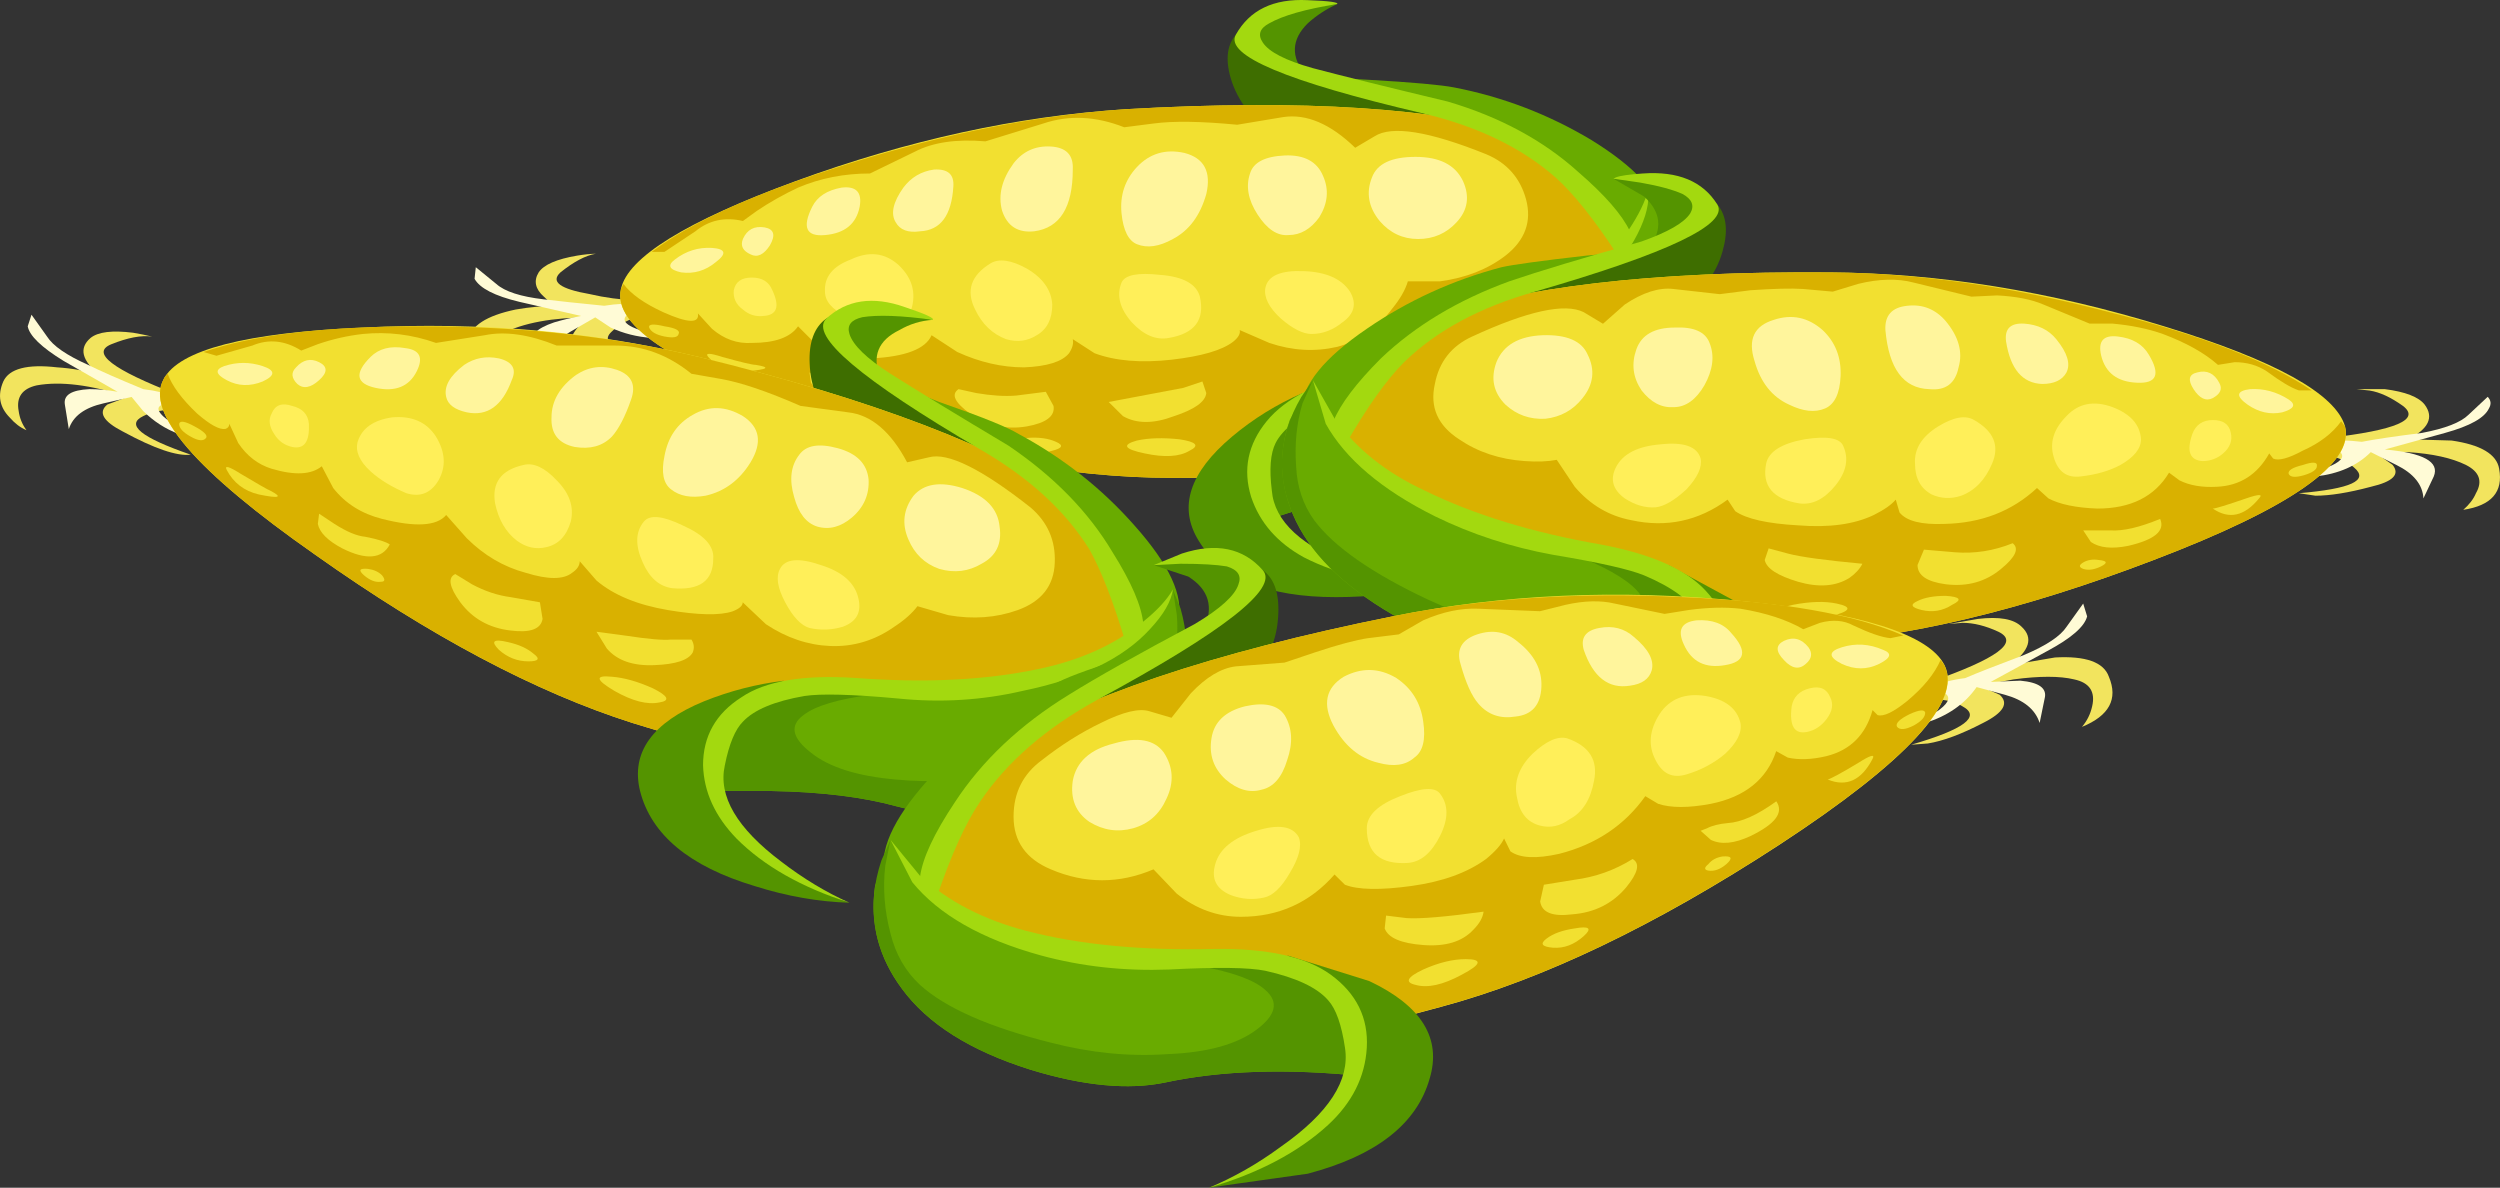 <?xml version="1.0" encoding="UTF-8"?>
<svg version="1.1" viewBox="0 0 77.888 37.005" xml:space="preserve" xmlns="http://www.w3.org/2000/svg">
  <rect x="0" y="0" width="77.888" height="37.005" fill="#333333" stroke="none"/>
  <g transform="matrix(1.25 0 0 -1.25 0 37.005)">
    <g fill-rule="evenodd">
      <path d="m14.707 22.272c0.363-0.086 0.758-0.137 1.184-0.16l1.406-0.223c-1 0-1.684-0.183-2.047-0.547-0.234-0.21-0.062-0.371 0.512-0.48 0.3-0.039 0.609-0.062 0.929-0.062-0.3-0.172-0.898-0.161-1.793 0.031-0.554 0.109-0.746 0.277-0.574 0.511 0.082 0.129 0.223 0.247 0.414 0.352-0.961 0-1.707-0.137-2.238-0.414-0.344-0.191-0.43-0.438-0.258-0.734 0.086-0.172 0.203-0.313 0.352-0.418-0.168 0.023-0.34 0.074-0.512 0.16-0.32 0.191-0.457 0.469-0.414 0.832 0.062 0.363 0.457 0.617 1.184 0.769 0.359 0.063 0.714 0.094 1.054 0.094-0.129 0.043-0.246 0.117-0.351 0.227-0.215 0.191-0.258 0.394-0.129 0.605 0.129 0.192 0.449 0.332 0.961 0.418 0.16 0.027 0.316 0.043 0.465 0.047-0.258-0.043-0.551-0.199-0.883-0.465-0.254-0.234-8e-3 -0.414 0.738-0.543z" fill="#f2e45e"/>
      <path d="m15.059 21.983c0.683 0.106 0.875 0.031 0.574-0.223-0.192-0.171 0.035-0.332 0.672-0.48 0.32-0.086 0.664-0.148 1.027-0.191l-1.09 0.093c-0.363 0.024-0.703 0.11-1.023 0.258l-0.383 0.254-0.609-0.352c-0.254-0.148-0.438-0.339-0.543-0.574l-0.098-0.289-0.285 0.543c-0.11 0.215 0.062 0.395 0.511 0.547 0.211 0.063 0.434 0.117 0.672 0.16l-1.539 0.352c-0.617 0.148-0.988 0.34-1.117 0.574l0.031 0.289 0.512-0.418c0.215-0.191 0.609-0.316 1.184-0.383 0.34-0.043 0.843-0.093 1.504-0.16z" fill="#fffbd6"/>
      <path d="m31.953 26.143c-0.617 0.344-1.035 0.813-1.246 1.41-0.172 0.512-0.141 0.907 0.094 1.184 0.234 0.32 0.344 0.309 0.32-0.031l0.16-0.258c0.149-0.172 0.321-0.289 0.512-0.352 0.277-0.105 1.332-0.425 3.168-0.961 0.832-0.296 1.141-0.554 0.93-0.765-0.129-0.11-1.442-0.184-3.938-0.227z" fill="#3e6e00"/>
      <path d="m28.051 26.882c8.875 0.511 13.429-0.875 13.664-4.161 0.105-1.644-1.078-2.914-3.551-3.808-2.285-0.832-5.269-1.238-8.961-1.219-2.539 0-5.48 0.535-8.832 1.602-3.476 1.129-5.109 2.164-4.894 3.105 0.168 0.789 1.621 1.684 4.351 2.688 2.793 1.023 5.535 1.621 8.223 1.793z" fill="#f2e030"/>
      <path d="m33.777 25.921c-0.617 0.597-1.215 0.851-1.793 0.765l-1.148-0.191c-0.898 0.086-1.59 0.097-2.082 0.031l-0.734-0.094c-0.708 0.278-1.379 0.309-2.016 0.094l-1.442-0.445c-0.726 0.062-1.312-0.024-1.761-0.258l-1.117-0.543c-0.641 0-1.239-0.117-1.793-0.352-0.364-0.171-0.703-0.363-1.024-0.578l-0.351-0.254c-0.45 0.106-0.844 0.02-1.184-0.257l-0.77-0.512h-0.32c1.024 0.769 2.68 1.504 4.961 2.211 2.391 0.746 4.672 1.195 6.848 1.344 8.875 0.511 13.429-0.875 13.664-4.161 0.105-1.644-1.078-2.914-3.551-3.808-2.285-0.832-5.269-1.238-8.961-1.219-2.539 0-5.48 0.535-8.832 1.602-3.476 1.129-5.109 2.164-4.894 3.105l0.062 0.125c0.191-0.254 0.523-0.488 0.992-0.703 0.617-0.277 0.907-0.285 0.864-0.031l0.351-0.383c0.301-0.258 0.629-0.375 0.992-0.352 0.578 0 0.961 0.137 1.153 0.414l0.449-0.449c0.406-0.277 0.863-0.394 1.375-0.351 0.851 0.043 1.355 0.234 1.504 0.578l0.64-0.418c0.555-0.254 1.11-0.383 1.664-0.383 0.575 0.023 0.95 0.141 1.122 0.352 0.085 0.128 0.117 0.246 0.093 0.351l0.543-0.351c0.516-0.192 1.153-0.247 1.922-0.161 0.746 0.086 1.258 0.235 1.535 0.45 0.129 0.105 0.184 0.203 0.16 0.289l0.739-0.321c0.574-0.195 1.14-0.226 1.695-0.097 0.555 0.148 1.012 0.468 1.375 0.961 0.191 0.234 0.32 0.457 0.383 0.671h0.801c0.64 0.086 1.183 0.297 1.632 0.641 0.489 0.383 0.661 0.852 0.512 1.406-0.148 0.536-0.48 0.907-0.992 1.121-1.43 0.575-2.355 0.723-2.785 0.446l-0.481-0.285z" fill="#d9b100"/>
      <path d="m32.531 27.745c-0.855 0.383-1.367 0.66-1.535 0.832-0.195 0.211 0.082 0.437 0.832 0.672 0.254 0.105 0.754 0.191 1.5 0.254-0.273-0.125-0.519-0.286-0.734-0.481-0.406-0.402-0.426-0.832-0.063-1.277z" fill="#549400"/>
      <path d="m41.395 24.19c0.043-0.531-0.032-0.906-0.227-1.117l-0.285-0.129-0.418 0.801c-0.277 0.363-0.629 0.734-1.055 1.117-0.746 0.684-1.523 1.176-2.336 1.473-0.769 0.3-1.781 0.64-3.039 1.023l-1.297 0.387c0.301-0.059 0.754-0.102 1.36-0.129 1.109-0.063 1.824-0.129 2.144-0.191 1.215-0.235 2.356-0.672 3.426-1.313 1.105-0.684 1.684-1.324 1.727-1.922z" fill="#69ab00"/>
      <path d="m40.305 23.264c-0.575 0.875-1.086 1.516-1.535 1.918-0.856 0.75-1.965 1.282-3.329 1.602-3.371 0.789-4.918 1.441-4.64 1.953 0.344 0.617 0.937 0.906 1.793 0.863 0.531-0.019 0.777-0.054 0.734-0.097-0.789-0.125-1.351-0.286-1.695-0.481-0.235-0.125-0.289-0.285-0.16-0.476 0.152-0.235 0.566-0.45 1.25-0.641 0.722-0.191 1.843-0.469 3.359-0.832 1.301-0.383 2.391-0.973 3.262-1.762 0.664-0.574 1.09-1.066 1.281-1.472 0.086-0.211 0.109-0.364 0.066-0.45l-0.386-0.125z" fill="#a3d90f"/>
      <path d="m39.152 22.21c0.789 0.511 1.344 1.105 1.664 1.789 0.172 0.343 0.258 0.629 0.258 0.863l0.641-0.957c0.34-0.813 0.328-1.645-0.035-2.496-0.403-0.961-1.246-1.836-2.528-2.625-1.148-0.703-2.175-1.078-3.07-1.121-0.875-0.043-1.91-0.235-3.105-0.574l-1.536-0.481c-0.234 0.149-0.414 0.352-0.543 0.609-0.257 0.512-0.152 1.024 0.321 1.536 0.34 0.363 1.363 0.8 3.07 1.312 1.965 0.594 3.586 1.313 4.863 2.145z" fill="#69ab00"/>
      <path d="m41.68 21.409c-0.403-0.961-1.246-1.836-2.528-2.625-1.148-0.703-2.175-1.078-3.07-1.121-0.875-0.043-1.91-0.235-3.105-0.574l-1.536-0.481c-0.363 0.254-0.586 0.574-0.671 0.961l0.609 1.344c0.34 0.277 1.086 0.629 2.238 1.054l1.024 0.161c-0.746-0.34-1.227-0.672-1.438-0.993-0.258-0.339-0.117-0.617 0.414-0.832 0.555-0.211 1.301-0.211 2.242 0 0.895 0.192 1.782 0.524 2.653 0.993 1.347 0.726 2.254 1.429 2.722 2.113 0.254 0.383 0.383 0.832 0.383 1.344 0 0.894-0.183 1.597-0.543 2.113l0.321-0.387c0.64-0.961 0.734-1.984 0.285-3.07z" fill="#549400"/>
      <path d="m29.875 16.128c-0.512 0.832-0.234 1.695 0.832 2.593 0.531 0.446 1.117 0.809 1.758 1.086l-0.832-1.086c-0.449-0.875-0.363-1.644 0.258-2.304 0.511-0.578 1.289-0.981 2.336-1.219 0.531-0.125 1.011-0.191 1.437-0.191-0.723-0.192-1.512-0.286-2.367-0.286-1.703 0-2.848 0.469-3.422 1.407z" fill="#549400"/>
      <path d="m41.074 24.862c0.043-0.297-0.043-0.66-0.258-1.086-0.449-0.894-1.312-1.707-2.589-2.434-0.899-0.511-1.868-0.882-2.915-1.117-1.128-0.258-1.874-0.472-2.238-0.64-0.683-0.344-1.109-0.684-1.281-1.024-0.129-0.258-0.16-0.652-0.094-1.183 0.063-0.77 0.746-1.399 2.047-1.891 0.641-0.234 1.281-0.395 1.918-0.477-1.234 0.02-2.293 0.254-3.168 0.704-0.66 0.363-1.098 0.863-1.312 1.503-0.211 0.684-0.082 1.313 0.386 1.887 0.469 0.578 1.332 1.012 2.59 1.313 1.707 0.406 3.137 0.925 4.289 1.566 0.938 0.512 1.653 1.141 2.145 1.891 0.254 0.383 0.414 0.711 0.48 0.988z" fill="#a3d90f"/>
      <path d="m34.195 25.182c0.129 0.344 0.489 0.512 1.086 0.512 0.598 0 0.992-0.199 1.184-0.605 0.172-0.383 0.117-0.727-0.16-1.024-0.254-0.277-0.575-0.418-0.961-0.418-0.383 0-0.703 0.153-0.957 0.449-0.278 0.34-0.344 0.704-0.192 1.086z" fill="#fff59c"/>
      <path d="m31.156 25.28c0.082 0.277 0.371 0.426 0.864 0.449 0.488 0.02 0.808-0.152 0.957-0.512 0.152-0.343 0.117-0.683-0.094-1.027-0.215-0.297-0.469-0.445-0.77-0.445-0.277-0.024-0.535 0.148-0.769 0.512-0.235 0.363-0.297 0.703-0.188 1.023z" fill="#fff59c"/>
      <path d="m28.336 25.44c0.32 0.34 0.715 0.457 1.187 0.352 0.489-0.129 0.672-0.469 0.543-1.024-0.152-0.535-0.425-0.906-0.832-1.121-0.343-0.191-0.64-0.234-0.898-0.129-0.211 0.086-0.34 0.344-0.383 0.77-0.043 0.449 0.086 0.832 0.383 1.152z" fill="#fff59c"/>
      <path d="m26.738 25.378c0-0.942-0.32-1.453-0.961-1.539-0.406-0.043-0.672 0.128-0.8 0.511-0.106 0.387-8e-3 0.782 0.289 1.188 0.234 0.297 0.543 0.437 0.929 0.414 0.383-0.024 0.563-0.215 0.543-0.574z" fill="#fff59c"/>
      <path d="m22.516 24.928c0.191 0.254 0.445 0.407 0.765 0.45 0.344 0.019 0.5-0.118 0.481-0.418-0.043-0.727-0.321-1.098-0.832-1.121-0.297-0.043-0.5 0.035-0.606 0.226-0.129 0.211-0.066 0.5 0.192 0.863z" fill="#fff59c"/>
      <path d="m20.242 24.448c0.129 0.258 0.371 0.414 0.735 0.48 0.363 0.043 0.515-0.117 0.449-0.48-0.086-0.426-0.371-0.66-0.864-0.703-0.468-0.043-0.574 0.191-0.32 0.703z" fill="#fff59c"/>
      <path d="m18.516 23.647c0.105 0.235 0.285 0.332 0.543 0.289 0.234-0.043 0.277-0.191 0.129-0.449-0.153-0.234-0.313-0.309-0.481-0.223-0.191 0.086-0.258 0.211-0.191 0.383z" fill="#fff59c"/>
      <path d="m16.82 23.135c0.278 0.215 0.586 0.309 0.926 0.29 0.34-0.024 0.375-0.141 0.098-0.352-0.258-0.215-0.547-0.301-0.867-0.258-0.297 0.067-0.352 0.172-0.157 0.32z" fill="#fff59c"/>
      <path d="m18.289 22.37c0.043 0.211 0.191 0.316 0.449 0.316s0.426-0.105 0.512-0.316c0.191-0.406 0.117-0.621-0.223-0.641-0.191-0.023-0.363 0.031-0.511 0.16-0.172 0.125-0.246 0.286-0.227 0.481z" fill="#ffef59"/>
      <path d="m20.562 22.335c-0.023 0.363 0.192 0.632 0.641 0.8 0.449 0.215 0.844 0.172 1.184-0.128 0.32-0.297 0.437-0.637 0.351-1.024-0.086-0.363-0.297-0.531-0.64-0.512-0.383 0.024-0.727 0.11-1.024 0.258-0.34 0.168-0.512 0.371-0.512 0.606z" fill="#ffef59"/>
      <path d="m24.691 23.042c0.211 0.125 0.512 0.082 0.895-0.129 0.406-0.235 0.617-0.535 0.641-0.899 0-0.359-0.129-0.617-0.387-0.765-0.235-0.149-0.488-0.18-0.766-0.098-0.34 0.129-0.597 0.375-0.769 0.738-0.235 0.469-0.106 0.852 0.386 1.153z" fill="#ffef59"/>
      <path d="m27.953 22.561c0.086 0.192 0.406 0.254 0.961 0.192 0.574-0.043 0.906-0.227 0.992-0.543 0.129-0.578-0.129-0.918-0.769-1.028-0.321-0.062-0.629 0.067-0.926 0.387-0.301 0.34-0.387 0.672-0.258 0.992z" fill="#ffef59"/>
      <path d="m31.539 22.432c0.063 0.301 0.383 0.438 0.957 0.414 0.555-0.019 0.942-0.191 1.152-0.511 0.172-0.297 0.11-0.555-0.191-0.766-0.234-0.191-0.492-0.289-0.769-0.289-0.211 0-0.469 0.129-0.766 0.387-0.297 0.273-0.426 0.531-0.383 0.765z" fill="#ffef59"/>
      <path d="m20.176 20.319 0.449-0.125c0.344-0.086 0.609-0.117 0.801-0.098 0.34 0.063 0.566 0.075 0.672 0.032-0.02-0.106-0.075-0.203-0.16-0.289-0.211-0.168-0.532-0.223-0.961-0.161-0.403 0.086-0.661 0.215-0.766 0.387l-0.035 0.254z" fill="#f2e030"/>
      <path d="m26.258 19.487c0.043-0.254-0.184-0.426-0.672-0.512-0.512-0.086-0.981 0.024-1.41 0.321-0.383 0.277-0.477 0.48-0.285 0.609l0.445-0.098c0.363-0.062 0.695-0.086 0.992-0.062l0.738 0.094 0.192-0.352z" fill="#f2e030"/>
      <path d="m27.633 19.585 1.859 0.351 0.477 0.16 0.097-0.289c-0.023-0.215-0.289-0.406-0.8-0.574-0.512-0.195-0.938-0.195-1.278 0l-0.355 0.352z" fill="#f2e030"/>
      <path d="m28.336 18.624c0.301 0.066 0.652 0.074 1.059 0.031 0.425-0.063 0.511-0.16 0.253-0.285-0.253-0.153-0.628-0.172-1.117-0.067-0.511 0.106-0.578 0.215-0.195 0.321z" fill="#f2e030"/>
      <path d="m26.227 18.37c-0.258-0.086-0.512-0.067-0.77 0.062-0.254 0.129-0.203 0.215 0.16 0.258 0.278 0.02 0.512-0.012 0.703-0.098 0.196-0.085 0.16-0.16-0.093-0.222z" fill="#f2e030"/>
      <path d="m21.746 19.393c0.149 0.02 0.289 0 0.418-0.066 0.106-0.063 0.106-0.117 0-0.16-0.129-0.039-0.277-0.032-0.449 0.035-0.192 0.082-0.184 0.148 0.031 0.191z" fill="#f2e030"/>
      <path d="m17.652 20.706c-0.086 0.105 0.032 0.105 0.352 0 0.469-0.129 0.746-0.196 0.832-0.196 0.383-0.062 0.309-0.113-0.227-0.16-0.382-0.039-0.703 0.078-0.957 0.356z" fill="#f2e030"/>
      <path d="m16.18 21.44c-0.024 0.086 0.105 0.098 0.382 0.031 0.278-0.043 0.395-0.105 0.352-0.191-0.019-0.086-0.137-0.105-0.352-0.063-0.214 0.043-0.339 0.118-0.382 0.223z" fill="#f2e030"/>
      <path d="m58.035 18.69c1.684 0.192 2.301 0.457 1.856 0.797-0.301 0.215-0.579 0.344-0.832 0.383l-0.321 0.035h0.703c0.512-0.066 0.844-0.195 0.993-0.387 0.234-0.316 0.097-0.605-0.414-0.863l1.085-0.031c0.727-0.106 1.122-0.34 1.184-0.703 0.106-0.579-0.191-0.918-0.894-1.024 0.148 0.129 0.253 0.266 0.316 0.414 0.172 0.301 0.086 0.535-0.254 0.707-0.344 0.168-0.82 0.278-1.441 0.317h-0.832l0.449-0.317c0.191-0.238 0.012-0.418-0.543-0.547-0.555-0.148-1.016-0.222-1.379-0.222l-0.414 0.062c1.301 0.11 1.758 0.321 1.375 0.641-0.234 0.215-0.641 0.351-1.215 0.418l-0.832 0.031 1.41 0.289z" fill="#f2e45e"/>
      <path d="m56.625 17.6c1.43 0.278 1.984 0.535 1.664 0.77-0.191 0.148-0.16 0.234 0.098 0.254 0.148 0 0.308-0.012 0.48-0.032 0.321 0.063 0.821 0.137 1.504 0.223 0.574 0.11 0.957 0.258 1.152 0.449l0.481 0.45c0.082-0.086 0.094-0.184 0.031-0.289-0.109-0.235-0.469-0.438-1.09-0.61l-1.504-0.414c0.961-0.086 1.368-0.309 1.219-0.672l-0.258-0.547c-0.019 0.344-0.246 0.621-0.672 0.832l-0.64 0.321c-0.34-0.34-0.801-0.543-1.375-0.606l-1.09-0.129z" fill="#fffbd6"/>
      <path d="m42.449 24.479 0.031 0.192c0.043 0.086 0.153 0.035 0.321-0.161 0.234-0.277 0.277-0.671 0.129-1.183-0.172-0.598-0.567-1.086-1.184-1.473-0.617-0.019-1.25-0.031-1.887-0.031-1.281-0.02-1.953 0-2.019 0.066-0.235 0.192 0.055 0.457 0.867 0.797 0.551 0.235 1.598 0.621 3.133 1.153 0.281 0.109 0.484 0.32 0.609 0.64z" fill="#3e6e00"/>
      <path d="m58.449 18.975c0.235-0.914-1.355-2.027-4.769-3.328-3.282-1.258-6.184-1.949-8.703-2.078-3.711-0.215-6.719 0.031-9.024 0.734-2.515 0.77-3.765 1.973-3.742 3.618 0.062 3.328 4.531 4.961 13.406 4.894 2.711-0.019 5.485-0.469 8.321-1.344 2.773-0.851 4.277-1.683 4.511-2.496z" fill="#f2e030"/>
      <path d="m57.617 19.874h-0.32c-0.192 0.062-0.457 0.222-0.801 0.476-0.234 0.153-0.5 0.227-0.797 0.227l-0.418-0.067c-0.34 0.301-0.801 0.555-1.375 0.77-0.363 0.129-0.781 0.215-1.25 0.258h-0.574l-1.152 0.476c-0.301 0.129-0.684 0.203-1.153 0.227l-0.64-0.031-1.442 0.351c-0.402 0.106-0.863 0.094-1.375-0.031l-0.64-0.195-0.735 0.066c-0.3 0.02-0.738 8e-3 -1.312-0.031l-0.77-0.098-1.152 0.129c-0.359 0.043-0.766-0.086-1.215-0.387l-0.543-0.48-0.48 0.289c-0.469 0.234-1.399 0.031-2.785-0.609-0.512-0.235-0.821-0.629-0.926-1.184-0.129-0.574 0.074-1.031 0.605-1.375 0.469-0.32 1.016-0.5 1.633-0.543 0.32-0.023 0.586-0.012 0.801 0.031l0.449-0.672c0.383-0.449 0.852-0.726 1.406-0.832 0.875-0.191 1.676-0.023 2.403 0.512l0.191-0.289c0.277-0.191 0.797-0.309 1.566-0.352 0.77-0.062 1.399 0.024 1.887 0.258 0.258 0.129 0.438 0.254 0.547 0.383l0.094-0.32c0.172-0.215 0.547-0.309 1.121-0.285 0.918 0.019 1.683 0.316 2.305 0.894l0.285-0.258c0.277-0.148 0.683-0.234 1.218-0.254 0.832 0 1.43 0.297 1.789 0.895l0.258-0.191c0.254-0.129 0.567-0.18 0.926-0.161 0.578 0.024 1.016 0.301 1.313 0.832l0.097-0.128c0.129-0.063 0.375 0 0.735 0.195 0.429 0.191 0.746 0.437 0.961 0.734l0.093-0.129c0.239-0.914-1.351-2.027-4.765-3.328-3.285-1.258-6.188-1.949-8.703-2.078-3.711-0.215-6.719 0.031-9.024 0.734-2.519 0.77-3.765 1.973-3.746 3.618 0.066 3.328 4.535 4.961 13.41 4.894 2.195-0.019 4.512-0.351 6.945-0.988 2.305-0.578 3.989-1.231 5.055-1.953z" fill="#d9b100"/>
      <path d="m41.105 23.425c0.34 0.468 0.297 0.894-0.128 1.281l-0.766 0.445 1.535-0.16c0.727-0.234 1.012-0.445 0.863-0.641-0.105-0.125-0.382-0.316-0.832-0.574l-0.672-0.351z" fill="#549400"/>
      <path d="m39.539 23.233c0.555 0.051 0.981 0.109 1.277 0.176-1.671-0.586-3.066-1.125-4.191-1.617-1.301-0.575-2.379-1.504-3.23-2.782l-0.352-0.8c-0.105-0.024-0.215 0.019-0.32 0.125-0.215 0.191-0.309 0.547-0.289 1.058 0.023 0.617 0.566 1.289 1.632 2.016 1.024 0.703 2.145 1.215 3.36 1.535 0.277 0.063 0.98 0.16 2.113 0.289z" fill="#69ab00"/>
      <path d="m40.914 23.585c0.66 0.234 1.066 0.468 1.215 0.703 0.109 0.191 0.043 0.351-0.191 0.48-0.235 0.106-0.586 0.203-1.055 0.285l-0.672 0.098 0.062 0.031c0.106 0.043 0.332 0.075 0.672 0.098 0.875 0.062 1.493-0.191 1.856-0.77 0.301-0.488-1.215-1.214-4.543-2.175-1.363-0.383-2.453-0.969-3.262-1.758-0.43-0.43-0.91-1.102-1.441-2.02l-0.352 0.098c-0.043 0.086-0.031 0.234 0.031 0.449 0.172 0.426 0.567 0.949 1.184 1.567 0.852 0.812 1.918 1.453 3.199 1.921 0.746 0.254 1.848 0.586 3.297 0.993z" fill="#a3d90f"/>
      <path d="m42.898 14.53c0.512-0.492 0.641-0.992 0.383-1.504-0.105-0.258-0.277-0.473-0.511-0.641-1.708 0.532-3.274 0.797-4.704 0.797-0.875-0.019-1.91 0.301-3.105 0.961-1.324 0.727-2.207 1.547-2.656 2.465-0.407 0.832-0.457 1.676-0.16 2.527l0.578 0.993 0.285-0.864c0.363-0.66 0.953-1.226 1.762-1.695 1.324-0.769 2.988-1.398 4.992-1.891 1.726-0.425 2.773-0.808 3.136-1.148z" fill="#69ab00"/>
      <path d="m40.434 15.616c1.132-0.32 1.89-0.629 2.273-0.926 0.297-0.515 0.523-0.953 0.672-1.312-0.043-0.407-0.246-0.739-0.609-0.993-1.708 0.532-3.274 0.797-4.704 0.797-0.875-0.019-1.91 0.301-3.105 0.961-1.32 0.727-2.207 1.547-2.656 2.465-0.512 1.047-0.469 2.082 0.129 3.102l0.289 0.418-0.258-0.575c-0.149-0.492-0.199-1.015-0.16-1.57 0.023-0.512 0.172-0.957 0.449-1.344 0.492-0.66 1.441-1.324 2.848-1.984 0.875-0.406 1.761-0.684 2.656-0.832 0.961-0.148 1.707-0.106 2.242 0.129 0.531 0.234 0.66 0.512 0.383 0.832-0.215 0.297-0.703 0.609-1.473 0.926l1.024-0.094z" fill="#549400"/>
      <path d="m44.371 11.967c-0.512-0.98-1.621-1.503-3.328-1.566l-2.402 0.16 1.441 0.254c1.047 0.301 1.805 0.746 2.273 1.344 0.575 0.683 0.618 1.453 0.125 2.305l-0.894 1.054 1.824-0.988c1.11-0.832 1.43-1.688 0.961-2.563z" fill="#549400"/>
      <path d="m40.977 15.264c-0.364 0.149-1.118 0.321-2.27 0.512-1.047 0.191-2.027 0.512-2.945 0.961-1.324 0.66-2.231 1.43-2.719 2.305l-0.32 1.086 0.543-0.961c0.535-0.746 1.281-1.344 2.242-1.789 1.215-0.598 2.676-1.047 4.383-1.344 1.257-0.234 2.132-0.621 2.621-1.152 0.535-0.579 0.707-1.207 0.515-1.887-0.172-0.664-0.597-1.184-1.281-1.57-0.512-0.297-1.184-0.532-2.016-0.704l-1.089-0.16 1.886 0.578c1.282 0.551 1.934 1.215 1.953 1.981 0.024 0.555-0.031 0.941-0.16 1.152-0.191 0.363-0.64 0.695-1.343 0.992z" fill="#a3d90f"/>
      <path d="m39.57 20.768c0.192-0.383 0.149-0.746-0.129-1.09-0.234-0.296-0.543-0.468-0.925-0.511-0.387-0.02-0.715 0.097-0.993 0.351-0.3 0.301-0.375 0.653-0.226 1.059 0.172 0.426 0.558 0.648 1.152 0.672 0.598 0.019 0.973-0.141 1.121-0.481z" fill="#fff59c"/>
      <path d="m42.609 21.057c0.129-0.32 0.086-0.672-0.129-1.058-0.21-0.36-0.468-0.543-0.765-0.543-0.301-0.02-0.567 0.117-0.801 0.418-0.215 0.32-0.258 0.66-0.129 1.023s0.449 0.543 0.961 0.543c0.469 0.02 0.758-0.105 0.863-0.383z" fill="#fff59c"/>
      <path d="m45.426 21.378c0.32-0.301 0.469-0.684 0.449-1.153-0.02-0.429-0.148-0.695-0.383-0.8-0.258-0.11-0.554-0.075-0.898 0.093-0.426 0.192-0.715 0.555-0.864 1.09-0.171 0.535-0.011 0.875 0.481 1.024 0.445 0.148 0.851 0.066 1.215-0.254z" fill="#fff59c"/>
      <path d="m48.496 21.6c0.32-0.383 0.43-0.769 0.32-1.152-0.082-0.406-0.328-0.586-0.734-0.543-0.641 0.02-1.004 0.512-1.09 1.473-0.019 0.363 0.16 0.566 0.547 0.605 0.383 0.043 0.703-0.086 0.957-0.383z" fill="#fff59c"/>
      <path d="m51.25 21.151c0.277-0.34 0.363-0.617 0.254-0.832-0.106-0.191-0.309-0.285-0.606-0.285-0.492 0.019-0.789 0.371-0.898 1.055-0.043 0.32 0.109 0.468 0.449 0.449 0.344-0.024 0.61-0.153 0.801-0.387z" fill="#fff59c"/>
      <path d="m53.555 20.768c0.297-0.492 0.203-0.726-0.289-0.703-0.493 0.02-0.789 0.246-0.895 0.672-0.086 0.363 0.051 0.523 0.414 0.48 0.363-0.042 0.617-0.191 0.77-0.449z" fill="#fff59c"/>
      <path d="m55.312 20.065c0.086-0.152 0.032-0.277-0.16-0.383-0.168-0.086-0.328-0.011-0.48 0.223-0.149 0.234-0.117 0.371 0.098 0.418 0.234 0.062 0.418-0.023 0.542-0.258z" fill="#fff59c"/>
      <path d="m57.043 19.647c0.191-0.129 0.137-0.234-0.16-0.32-0.301-0.063-0.586 0-0.863 0.191-0.301 0.215-0.282 0.344 0.062 0.387 0.34 0.02 0.66-0.066 0.961-0.258z" fill="#fff59c"/>
      <path d="m55.602 18.815c0.043-0.191-0.02-0.363-0.192-0.512-0.148-0.128-0.32-0.191-0.512-0.191-0.32 0.02-0.406 0.246-0.257 0.672 0.086 0.234 0.257 0.351 0.515 0.351 0.254 0 0.403-0.105 0.446-0.32z" fill="#ffef59"/>
      <path d="m53.363 18.655c0-0.234-0.172-0.445-0.515-0.641-0.278-0.148-0.606-0.242-0.989-0.285-0.343-0.043-0.566 0.117-0.671 0.481-0.11 0.363 0 0.703 0.316 1.023 0.301 0.32 0.684 0.395 1.152 0.223 0.449-0.172 0.684-0.438 0.707-0.801z" fill="#ffef59"/>
      <path d="m49.203 19.135c0.488-0.277 0.641-0.64 0.449-1.085-0.172-0.407-0.429-0.672-0.769-0.801-0.258-0.086-0.504-0.074-0.738 0.031-0.278 0.152-0.415 0.406-0.415 0.77-0.023 0.363 0.168 0.671 0.575 0.925 0.386 0.235 0.683 0.289 0.898 0.16z" fill="#ffef59"/>
      <path d="m45.938 18.495c0.148-0.32 0.085-0.649-0.192-0.992-0.277-0.34-0.578-0.489-0.898-0.446-0.66 0.106-0.938 0.438-0.828 0.993 0.062 0.296 0.382 0.5 0.957 0.605 0.554 0.086 0.875 0.035 0.961-0.16z" fill="#ffef59"/>
      <path d="m42.387 18.175c0.043-0.211-0.075-0.469-0.352-0.766-0.301-0.277-0.555-0.426-0.769-0.449-0.254-0.02-0.512 0.054-0.77 0.222-0.297 0.215-0.371 0.473-0.223 0.77 0.172 0.344 0.547 0.531 1.122 0.578 0.574 0.062 0.906-0.055 0.992-0.355z" fill="#ffef59"/>
      <path d="m53.84 16.671c0.129-0.297-0.137-0.52-0.797-0.672-0.406-0.082-0.715-0.051-0.93 0.097l-0.191 0.289h0.672c0.32-0.023 0.734 0.075 1.246 0.286z" fill="#f2e030"/>
      <path d="m50.164 16.065c0.168-0.129 0.074-0.344-0.289-0.64-0.383-0.321-0.844-0.45-1.379-0.383-0.469 0.062-0.703 0.222-0.703 0.48l0.16 0.383 0.77-0.066c0.488-0.039 0.968 0.035 1.441 0.226z" fill="#f2e030"/>
      <path d="m46.418 15.553c-0.063-0.128-0.172-0.246-0.32-0.351-0.34-0.215-0.77-0.246-1.282-0.098-0.511 0.153-0.789 0.332-0.832 0.543l0.098 0.289 0.48-0.129c0.321-0.086 0.938-0.168 1.856-0.254z" fill="#f2e030"/>
      <path d="m45.777 14.561c0.407-0.086 0.352-0.191-0.16-0.32-0.488-0.149-0.875-0.16-1.152-0.031-0.254 0.125-0.18 0.234 0.226 0.32 0.426 0.082 0.786 0.094 1.086 0.031z" fill="#f2e030"/>
      <path d="m48.496 14.753c0.363-0.024 0.418-0.098 0.16-0.223-0.234-0.152-0.488-0.195-0.765-0.129-0.258 0.063-0.289 0.137-0.098 0.223 0.172 0.086 0.406 0.129 0.703 0.129z" fill="#f2e030"/>
      <path d="m52.305 15.647c0.215-0.019 0.234-0.074 0.062-0.16-0.168-0.082-0.316-0.105-0.445-0.062-0.11 0.042-0.11 0.093 0 0.16 0.105 0.062 0.234 0.086 0.383 0.062z" fill="#f2e030"/>
      <path d="m56.305 17.182c-0.364-0.445-0.746-0.531-1.153-0.254 0.067 0 0.344 0.086 0.832 0.254 0.321 0.11 0.426 0.11 0.321 0z" fill="#f2e030"/>
      <path d="m57.746 17.983c0-0.082-0.109-0.16-0.32-0.223-0.215-0.062-0.34-0.054-0.383 0.032-0.023 0.086 0.094 0.16 0.352 0.222 0.253 0.086 0.371 0.078 0.351-0.031z" fill="#f2e030"/>
      <path d="m4.402 19.776 1.282-0.641c-0.961 0.301-1.664 0.332-2.114 0.098-0.449-0.215-0.054-0.535 1.184-0.961-0.34-0.043-0.906 0.149-1.695 0.578-0.493 0.254-0.618 0.481-0.383 0.672l0.512 0.192c-0.918 0.296-1.676 0.394-2.274 0.285-0.363-0.082-0.512-0.297-0.449-0.637 0.023-0.172 0.086-0.332 0.195-0.48-0.152 0.062-0.289 0.168-0.418 0.316-0.254 0.258-0.308 0.555-0.16 0.898 0.148 0.321 0.598 0.438 1.344 0.352 0.363-0.023 0.715-0.086 1.058-0.191-0.449 0.359-0.523 0.671-0.226 0.925 0.191 0.153 0.543 0.192 1.058 0.129 0.168-0.027 0.329-0.062 0.477-0.097-0.27 0.039-0.609-0.024-1.023-0.192-0.512-0.211 0.031-0.629 1.632-1.246z" fill="#f2e45e"/>
      <path d="m3.57 19.905c0.684-0.086 0.844-0.215 0.481-0.387-0.235-0.082-0.063-0.297 0.511-0.636 0.278-0.172 0.575-0.332 0.895-0.481l-0.992 0.383c-0.34 0.125-0.637 0.32-0.895 0.574l-0.289 0.352-0.703-0.16c-0.469-0.106-0.758-0.317-0.863-0.641l-0.098 0.609c-0.039 0.239 0.16 0.364 0.61 0.387 0.234 0 0.468-0.023 0.703-0.066l-1.344 0.769c-0.555 0.34-0.852 0.629-0.895 0.863l0.094 0.289 0.387-0.543c0.148-0.234 0.488-0.468 1.023-0.707 0.297-0.148 0.758-0.351 1.375-0.605z" fill="#fffbd6"/>
      <path d="m20.945 18.815c-0.488 0.535-0.746 1.11-0.765 1.731-0.024 0.531 0.117 0.906 0.414 1.117 0.344 0.215 0.449 0.172 0.32-0.125l0.098-0.289c0.086-0.215 0.203-0.375 0.351-0.481 0.235-0.191 1.141-0.82 2.719-1.886 0.727-0.536 0.949-0.864 0.672-0.993-0.149-0.086-1.418 0.223-3.809 0.926z" fill="#3e6e00"/>
      <path d="m4.082 20.159c0.383 0.726 2.039 1.152 4.961 1.281 2.965 0.149 5.758-0.098 8.383-0.734 8.64-2.114 12.566-4.801 11.777-8.067-0.383-1.597-1.898-2.453-4.543-2.558-2.39-0.11-5.355 0.394-8.898 1.504-2.41 0.765-5.043 2.164-7.903 4.191-2.988 2.09-4.246 3.551-3.777 4.383z" fill="#f2e030"/>
      <path d="m17.234 20.288c-0.578 0.469-1.207 0.703-1.886 0.703h-1.473c-0.684 0.277-1.281 0.363-1.793 0.258l-1.215-0.192c-0.597 0.211-1.207 0.285-1.824 0.223-0.383-0.043-0.758-0.129-1.121-0.254l-0.414-0.16c-0.406 0.254-0.813 0.297-1.219 0.125l-0.894-0.254-0.321 0.094c1.238 0.429 3.039 0.64 5.406 0.64 2.52 0 4.832-0.254 6.946-0.765 8.64-2.114 12.566-4.801 11.777-8.067-0.383-1.597-1.898-2.449-4.543-2.558-2.39-0.106-5.355 0.394-8.898 1.504-2.41 0.769-5.043 2.164-7.903 4.191-2.988 2.09-4.246 3.551-3.777 4.383 0 0.023 0.031 0.066 0.098 0.129 0.105-0.297 0.351-0.629 0.734-0.992 0.32-0.278 0.555-0.407 0.703-0.383 0.063 0.019 0.098 0.062 0.098 0.129l0.223-0.481c0.214-0.32 0.492-0.535 0.832-0.64 0.578-0.172 0.992-0.149 1.25 0.062l0.285-0.543c0.3-0.383 0.707-0.64 1.218-0.769 0.832-0.211 1.364-0.18 1.598 0.097l0.512-0.578c0.429-0.426 0.918-0.715 1.472-0.863 0.555-0.172 0.938-0.172 1.153 0 0.129 0.086 0.191 0.183 0.191 0.289l0.418-0.481c0.426-0.363 1.024-0.609 1.789-0.738 0.75-0.125 1.282-0.137 1.602-0.031 0.172 0.066 0.254 0.141 0.254 0.226l0.578-0.546c0.512-0.34 1.047-0.52 1.601-0.543 0.575-0.024 1.11 0.136 1.598 0.48 0.258 0.168 0.449 0.34 0.578 0.512l0.766-0.223c0.621-0.109 1.195-0.066 1.73 0.125 0.598 0.215 0.907 0.61 0.926 1.184 0.023 0.554-0.18 1.015-0.609 1.379-1.215 0.957-2.059 1.375-2.528 1.246l-0.543-0.125c-0.406 0.765-0.894 1.183-1.472 1.246l-1.184 0.16c-0.832 0.363-1.492 0.586-1.984 0.672l-0.735 0.129z" fill="#d9b100"/>
      <path d="m21.938 20.194c-0.704 0.617-1.11 1.031-1.215 1.246-0.11 0.215 0.234 0.352 1.023 0.418 0.277 0.02 0.777-0.055 1.504-0.226-0.301-0.02-0.578-0.106-0.832-0.254-0.531-0.258-0.691-0.653-0.48-1.184z" fill="#549400"/>
      <path d="m27.668 15.393c-0.535 0.875-1.133 1.567-1.793 2.078-0.664 0.512-1.527 1.141-2.594 1.891l-1.152 0.781c0.254-0.136 0.68-0.324 1.281-0.558 1.047-0.364 1.707-0.629 1.985-0.801 1.109-0.598 2.07-1.356 2.878-2.274 0.875-0.98 1.239-1.769 1.09-2.367-0.129-0.511-0.308-0.843-0.543-0.992l-0.32-0.031c-0.043 0.383-0.098 0.672-0.16 0.863-0.11 0.363-0.332 0.832-0.672 1.41z" fill="#69ab00"/>
      <path d="m28.051 13.6c-0.301 1.004-0.598 1.77-0.895 2.305-0.597 0.961-1.504 1.793-2.722 2.496-2.985 1.75-4.266 2.836-3.84 3.262 0.511 0.472 1.164 0.566 1.953 0.289 0.512-0.172 0.746-0.277 0.703-0.32-0.789 0.109-1.375 0.128-1.758 0.066-0.281-0.066-0.387-0.203-0.32-0.418 0.086-0.277 0.426-0.609 1.023-0.992 0.641-0.406 1.621-1.004 2.942-1.793 1.133-0.766 1.996-1.653 2.593-2.656 0.469-0.747 0.727-1.344 0.766-1.789 0.024-0.235 0-0.383-0.062-0.45h-0.383z" fill="#a3d90f"/>
      <path d="m26.641 12.928c0.918 0.254 1.621 0.661 2.113 1.215 0.254 0.278 0.414 0.535 0.48 0.77l0.321-1.121c0.086-0.875-0.172-1.664-0.77-2.367-0.66-0.813-1.715-1.395-3.168-1.758-1.32-0.344-2.41-0.395-3.262-0.16-0.855 0.234-1.902 0.363-3.136 0.382h-1.633c-0.172 0.215-0.277 0.469-0.32 0.77-0.106 0.551 0.148 1 0.769 1.344 0.445 0.254 1.547 0.371 3.293 0.351 2.07-0.023 3.84 0.168 5.313 0.574z" fill="#69ab00"/>
      <path d="m28.785 11.425c-0.66-0.813-1.715-1.399-3.168-1.762-1.32-0.34-2.41-0.395-3.262-0.16-0.855 0.238-1.898 0.363-3.136 0.386h-1.633c-0.277 0.34-0.395 0.715-0.352 1.118 0.621 0.683 0.95 1.046 0.993 1.089 0.468 0.192 1.281 0.309 2.433 0.352l1.055-0.16c-0.832-0.11-1.399-0.278-1.695-0.512-0.344-0.258-0.278-0.566 0.191-0.93 0.449-0.363 1.152-0.586 2.113-0.671 0.895-0.086 1.832-0.032 2.817 0.16 1.511 0.297 2.589 0.703 3.23 1.215 0.34 0.281 0.598 0.664 0.77 1.152 0.168 0.535 0.234 1.058 0.191 1.57l-0.098 0.637 0.192-0.477c0.32-1.129 0.105-2.132-0.641-3.007z" fill="#549400"/>
      <path d="m15.953 9.889c-0.234 0.957 0.301 1.707 1.602 2.239 0.64 0.257 1.3 0.425 1.984 0.511-0.406-0.191-0.781-0.457-1.121-0.797-0.684-0.683-0.844-1.441-0.48-2.273 0.339-0.703 0.98-1.324 1.921-1.855 0.469-0.278 0.907-0.481 1.309-0.61-0.766 0.024-1.555 0.16-2.367 0.418-1.621 0.488-2.571 1.278-2.848 2.367z" fill="#549400"/>
      <path d="m29.234 14.913c-0.043-0.301-0.234-0.629-0.574-0.992-0.664-0.727-1.719-1.239-3.168-1.536-1.004-0.234-2.039-0.3-3.105-0.191-1.153 0.106-1.93 0.125-2.336 0.063-0.746-0.129-1.258-0.344-1.535-0.641-0.192-0.191-0.344-0.555-0.45-1.086-0.171-0.77 0.301-1.57 1.407-2.402 0.554-0.426 1.121-0.766 1.699-1.024-1.195 0.383-2.137 0.918-2.817 1.602-0.535 0.554-0.812 1.16-0.832 1.824 0 0.723 0.317 1.289 0.957 1.695 0.598 0.407 1.547 0.567 2.848 0.481 1.731-0.129 3.242-0.055 4.547 0.222 1.043 0.215 1.918 0.61 2.621 1.184 0.344 0.277 0.59 0.543 0.738 0.801z" fill="#a3d90f"/>
      <path d="m22.77 17.249c0.257 0.297 0.66 0.363 1.214 0.191 0.578-0.191 0.887-0.512 0.93-0.961 0.063-0.426-0.086-0.734-0.449-0.926-0.32-0.191-0.672-0.238-1.055-0.128-0.363 0.128-0.617 0.375-0.769 0.734-0.168 0.387-0.125 0.75 0.129 1.09z" fill="#fff59c"/>
      <path d="m19.922 18.272c0.172 0.235 0.488 0.289 0.961 0.16 0.469-0.129 0.722-0.382 0.765-0.769 0.024-0.383-0.117-0.703-0.414-0.957-0.277-0.235-0.566-0.313-0.863-0.227-0.277 0.086-0.469 0.332-0.578 0.738-0.125 0.426-0.086 0.778 0.129 1.055z" fill="#fff59c"/>
      <path d="m17.266 19.264c0.406 0.235 0.82 0.223 1.25-0.031 0.425-0.277 0.488-0.66 0.191-1.152-0.277-0.449-0.652-0.727-1.121-0.832-0.363-0.063-0.648-0.012-0.863 0.16-0.192 0.148-0.246 0.426-0.161 0.832 0.086 0.469 0.321 0.809 0.704 1.023z" fill="#fff59c"/>
      <path d="m14.355 20.257c0.321 0.214 0.661 0.253 1.024 0.128 0.363-0.128 0.48-0.375 0.351-0.738-0.148-0.426-0.308-0.734-0.48-0.926-0.234-0.238-0.543-0.32-0.926-0.257-0.406 0.086-0.597 0.332-0.578 0.738 0 0.402 0.203 0.758 0.609 1.055z" fill="#fff59c"/>
      <path d="m11.57 20.51c0.258 0.172 0.543 0.227 0.864 0.161 0.339-0.082 0.449-0.266 0.32-0.543-0.234-0.641-0.609-0.907-1.121-0.801-0.297 0.066-0.469 0.191-0.512 0.383-0.062 0.257 0.086 0.523 0.449 0.8z" fill="#fff59c"/>
      <path d="m9.234 20.706c0.211 0.211 0.5 0.285 0.864 0.222 0.363-0.043 0.461-0.234 0.289-0.578-0.192-0.383-0.535-0.519-1.024-0.414-0.492 0.106-0.535 0.364-0.129 0.77z" fill="#fff59c"/>
      <path d="m7.379 20.448c0.172 0.191 0.363 0.234 0.574 0.129 0.215-0.106 0.215-0.258 0-0.449-0.211-0.192-0.394-0.223-0.543-0.094-0.148 0.148-0.16 0.285-0.031 0.414z" fill="#fff59c"/>
      <path d="m5.586 20.479c0.32 0.106 0.641 0.106 0.961 0 0.32-0.105 0.32-0.234 0-0.383-0.32-0.129-0.617-0.117-0.895 0.032-0.281 0.148-0.3 0.265-0.066 0.351z" fill="#fff59c"/>
      <path d="m6.77 19.296c0.085 0.214 0.257 0.277 0.511 0.191 0.258-0.062 0.399-0.211 0.418-0.449 0.02-0.446-0.117-0.637-0.418-0.574-0.191 0.043-0.34 0.148-0.445 0.32-0.129 0.191-0.148 0.363-0.066 0.512z" fill="#ffef59"/>
      <path d="m8.914 18.592c0.106 0.34 0.395 0.543 0.863 0.61 0.493 0.043 0.856-0.117 1.09-0.481 0.235-0.386 0.254-0.75 0.063-1.089-0.192-0.321-0.457-0.426-0.801-0.321-0.359 0.153-0.66 0.332-0.895 0.547-0.277 0.254-0.382 0.5-0.32 0.734z" fill="#ffef59"/>
      <path d="m13.043 18.014c0.254 0.067 0.531-0.062 0.832-0.382 0.32-0.321 0.437-0.661 0.352-1.024-0.106-0.363-0.309-0.574-0.61-0.641-0.254-0.062-0.5-0.011-0.734 0.161-0.278 0.214-0.457 0.523-0.543 0.929-0.086 0.512 0.148 0.832 0.703 0.957z" fill="#ffef59"/>
      <path d="m16.051 16.608c0.148 0.172 0.469 0.141 0.961-0.098 0.531-0.234 0.789-0.511 0.765-0.828 0-0.554-0.339-0.8-1.023-0.738-0.32 0.043-0.566 0.258-0.734 0.641-0.192 0.425-0.184 0.765 0.031 1.023z" fill="#ffef59"/>
      <path d="m19.441 15.425c0.129 0.253 0.469 0.285 1.024 0.093 0.535-0.168 0.844-0.445 0.93-0.828 0.082-0.344-0.043-0.578-0.387-0.707-0.278-0.082-0.551-0.094-0.832-0.031-0.211 0.062-0.414 0.277-0.606 0.64-0.195 0.364-0.234 0.641-0.129 0.833z" fill="#ffef59"/>
      <path d="m7.953 16.8 0.383-0.254c0.301-0.192 0.555-0.301 0.769-0.321 0.321-0.062 0.524-0.129 0.61-0.191-0.192-0.363-0.59-0.395-1.184-0.098-0.363 0.192-0.566 0.395-0.609 0.61l0.031 0.254z" fill="#f2e030"/>
      <path d="m11.348 15.296 0.414-0.254c0.32-0.172 0.64-0.278 0.961-0.321l0.734-0.129 0.066-0.414c-0.043-0.257-0.312-0.351-0.8-0.289-0.535 0.063-0.95 0.301-1.25 0.703-0.278 0.383-0.317 0.618-0.125 0.704z" fill="#f2e030"/>
      <path d="m14.867 13.858 0.735-0.098c0.554-0.085 0.929-0.117 1.121-0.097h0.511c0.067-0.106 0.075-0.211 0.032-0.321-0.106-0.191-0.426-0.296-0.957-0.316-0.536-0.023-0.93 0.117-1.184 0.414l-0.258 0.418z" fill="#f2e030"/>
      <path d="m15.25 12.737c0.301-0.023 0.641-0.117 1.023-0.289 0.383-0.191 0.438-0.309 0.161-0.352-0.297-0.062-0.672 0.032-1.122 0.289-0.468 0.278-0.488 0.395-0.062 0.352z" fill="#f2e030"/>
      <path d="m12.66 13.6c0.278-0.062 0.488-0.16 0.637-0.289 0.172-0.125 0.129-0.191-0.125-0.191-0.277 0-0.524 0.097-0.738 0.289-0.211 0.215-0.137 0.277 0.226 0.191z" fill="#f2e030"/>
      <path d="m9.172 15.425c0.148-0.02 0.266-0.075 0.351-0.161 0.082-0.105 0.075-0.16-0.031-0.16-0.129-0.019-0.269 0.031-0.418 0.16-0.148 0.129-0.117 0.18 0.098 0.161z" fill="#f2e030"/>
      <path d="m5.652 17.889c-0.066 0.125 0.051 0.094 0.352-0.097 0.426-0.254 0.672-0.395 0.734-0.418 0.321-0.168 0.223-0.199-0.289-0.094-0.363 0.086-0.629 0.289-0.797 0.609z" fill="#f2e030"/>
      <path d="m4.465 19.042c0.023 0.086 0.152 0.062 0.387-0.067 0.234-0.125 0.328-0.222 0.285-0.285-0.063-0.086-0.192-0.078-0.383 0.031-0.192 0.106-0.289 0.211-0.289 0.321z" fill="#f2e030"/>
      <path d="m52.145 11.999c0.085 0.363-0.063 0.59-0.45 0.672-0.359 0.086-0.863 0.086-1.504 0l-0.863-0.157 0.512-0.226c0.234-0.211 0.098-0.446-0.414-0.703-0.535-0.278-0.992-0.45-1.379-0.512l-0.414-0.031c1.32 0.383 1.75 0.703 1.281 0.957-0.277 0.172-0.726 0.226-1.348 0.16l-0.832-0.16 1.379 0.609c1.664 0.578 2.231 0.992 1.696 1.25-0.321 0.149-0.618 0.223-0.895 0.223l-0.352-0.031 0.735 0.128c0.535 0.063 0.894 0 1.09-0.195 0.297-0.277 0.199-0.594-0.289-0.957l1.121 0.191c0.765 0.043 1.215-0.117 1.343-0.48 0.235-0.555 8e-3 -0.973-0.671-1.25 0.129 0.152 0.211 0.32 0.254 0.512z" fill="#f2e45e"/>
      <path d="m52.02 14.241c-0.067-0.258-0.395-0.543-0.993-0.863l-1.41-0.77 0.738 0.031c0.469-0.043 0.672-0.191 0.606-0.445l-0.125-0.609c-0.109 0.34-0.398 0.574-0.867 0.703l-0.703 0.191c-0.297-0.426-0.727-0.722-1.282-0.894l-1.054-0.383c1.386 0.574 1.886 0.957 1.504 1.148-0.235 0.11-0.215 0.192 0.062 0.258 0.152 0.043 0.313 0.074 0.481 0.094 0.3 0.129 0.789 0.32 1.472 0.578 0.555 0.234 0.906 0.469 1.059 0.703l0.414 0.578 0.098-0.32z" fill="#fffbd6"/>
      <path d="m31.473 15.393c0.3-0.215 0.425-0.609 0.382-1.183-0.043-0.664-0.339-1.258-0.894-1.793-0.617-0.149-1.246-0.297-1.887-0.45-1.301-0.296-1.996-0.414-2.082-0.351-0.105 0.066-0.105 0.184 0 0.351 0.129 0.192 0.375 0.418 0.738 0.672 0.512 0.364 1.493 0.985 2.942 1.856 0.258 0.172 0.418 0.437 0.484 0.801-0.023 0.086-0.035 0.148-0.035 0.191 0.043 0.086 0.16 0.055 0.352-0.094z" fill="#3e6e00"/>
      <path d="m48.465 13.026c0.449-0.898-0.926-2.391-4.125-4.484-3.074-2.004-5.879-3.348-8.418-4.032-3.692-1.023-6.774-1.418-9.246-1.179-2.735 0.234-4.258 1.215-4.578 2.941-0.618 3.5 3.586 6.156 12.609 7.969 2.731 0.555 5.633 0.684 8.703 0.383 2.988-0.297 4.672-0.832 5.055-1.598z" fill="#f2e030"/>
      <path d="m46.195 14.014c-0.234 0.129-0.515 0.153-0.832 0.067l-0.418-0.16c-0.406 0.234-0.925 0.406-1.566 0.511-0.383 0.043-0.813 0.032-1.281-0.031l-0.61-0.098-1.246 0.258c-0.344 0.082-0.75 0.074-1.219-0.031l-0.64-0.16-1.535 0.062c-0.426 0.02-0.883-0.074-1.375-0.289l-0.61-0.351-0.765-0.094c-0.301-0.043-0.739-0.16-1.317-0.352l-0.765-0.257-1.215-0.094c-0.363-0.043-0.739-0.266-1.121-0.672l-0.481-0.609-0.543 0.16c-0.258 0.086-0.664-0.012-1.218-0.289-0.489-0.235-0.981-0.543-1.469-0.926-0.469-0.344-0.707-0.813-0.707-1.41 0-0.617 0.312-1.055 0.929-1.313 0.852-0.363 1.707-0.363 2.559 0l0.578-0.605c0.488-0.387 1.024-0.578 1.598-0.578 0.941 0 1.719 0.351 2.336 1.054l0.258-0.254c0.32-0.128 0.875-0.14 1.664-0.031 0.765 0.106 1.386 0.328 1.855 0.672 0.234 0.191 0.383 0.363 0.449 0.512l0.157-0.321c0.238-0.171 0.64-0.191 1.218-0.062 0.918 0.234 1.633 0.715 2.145 1.437l0.32-0.191c0.317-0.105 0.758-0.105 1.313 0 0.851 0.172 1.394 0.609 1.629 1.313l0.289-0.161c0.277-0.062 0.597-0.05 0.961 0.036 0.597 0.148 0.98 0.531 1.152 1.148l0.125-0.125c0.152-0.043 0.394 0.074 0.738 0.352 0.406 0.339 0.684 0.679 0.832 1.023l0.094-0.129c0.449-0.894-0.926-2.391-4.125-4.48-3.074-2.004-5.879-3.352-8.418-4.032-3.691-1.023-6.773-1.418-9.246-1.183-2.734 0.234-4.258 1.215-4.578 2.941-0.617 3.5 3.586 6.156 12.609 7.969 2.219 0.449 4.629 0.609 7.231 0.48 2.453-0.105 4.289-0.425 5.504-0.957l-0.321-0.066c-0.211 0.019-0.519 0.125-0.922 0.316z" fill="#d9b100"/>
      <path d="m30.004 13.921c0.254 0.554 0.125 0.992-0.387 1.312l-0.863 0.285 1.57 0.16c0.766-0.105 1.098-0.265 0.988-0.48-0.105-0.231-0.542-0.66-1.308-1.277z" fill="#549400"/>
      <path d="m28.465 13.342c0.543 0.176 0.953 0.333 1.234 0.465-1.551-0.949-2.847-1.808-3.887-2.574-0.726-0.516-1.378-1.219-1.953-2.113-0.339-0.535-0.597-1.016-0.765-1.442l-0.227-0.925c-0.105-0.043-0.211-0.024-0.32 0.062-0.254 0.149-0.426 0.5-0.512 1.055-0.105 0.64 0.309 1.461 1.25 2.465 0.895 0.918 1.93 1.675 3.102 2.273 0.277 0.149 0.968 0.395 2.078 0.734z" fill="#69ab00"/>
      <path d="m26.641 12.288c0.683 0.426 1.73 1.015 3.136 1.762 0.641 0.382 1.004 0.714 1.09 0.988 0.082 0.215-0.012 0.363-0.289 0.449-0.258 0.043-0.64 0.066-1.152 0.066l-0.672-0.035 0.703 0.289c0.855 0.278 1.527 0.141 2.016-0.414 0.406-0.449-0.969-1.527-4.129-3.234-1.278-0.703-2.25-1.547-2.91-2.527-0.364-0.532-0.727-1.332-1.09-2.399l-0.383 0.031c-0.063 0.086-0.074 0.246-0.031 0.481 0.062 0.469 0.351 1.086 0.863 1.855 0.684 1.047 1.633 1.942 2.848 2.688z" fill="#a3d90f"/>
      <path d="m29.043 2.624c-0.918-0.192-2.039-0.086-3.363 0.32-1.492 0.469-2.559 1.141-3.2 2.016-0.574 0.769-0.8 1.621-0.671 2.558l0.386 1.153 0.477-0.832c0.492-0.598 1.195-1.055 2.113-1.375 1.492-0.512 3.309-0.813 5.442-0.895 1.832-0.066 2.964-0.234 3.39-0.512 0.617-0.386 0.856-0.879 0.707-1.472-0.066-0.321-0.195-0.586-0.386-0.801-1.856 0.191-3.489 0.141-4.895-0.16z" fill="#69ab00"/>
      <path d="m26.195 3.616c0.981-0.254 1.95-0.352 2.91-0.285 0.985 0.039 1.719 0.242 2.207 0.605 0.493 0.364 0.567 0.696 0.227 0.992-0.277 0.254-0.844 0.457-1.695 0.61l1.086 0.094c1.195-0.086 2.027-0.235 2.496-0.45l0.961-1.246c0-0.406-0.153-0.789-0.449-1.152-1.856 0.191-3.489 0.141-4.895-0.16-0.918-0.192-2.039-0.086-3.363 0.32-1.492 0.469-2.559 1.141-3.2 2.016-0.722 0.98-0.894 2.05-0.511 3.199l0.226 0.512-0.129-0.637c-0.066-0.555-0.023-1.121 0.129-1.695 0.125-0.516 0.371-0.942 0.735-1.282 0.64-0.578 1.726-1.054 3.265-1.441z" fill="#549400"/>
      <path d="m35.633 2.721c-0.321-1.132-1.332-1.921-3.039-2.371l-2.465-0.347c0.43 0.125 0.887 0.316 1.379 0.574 1 0.535 1.683 1.164 2.047 1.887 0.449 0.855 0.332 1.664-0.352 2.433l-1.121 0.895 2.047-0.641c1.305-0.617 1.805-1.43 1.504-2.43z" fill="#549400"/>
      <path d="m25.938 5.792c-1.473 0.406-2.54 1.015-3.2 1.824l-0.543 1.055 0.735-0.895c0.703-0.641 1.59-1.098 2.656-1.375 1.32-0.344 2.879-0.492 4.672-0.449 1.32 0.019 2.293-0.192 2.91-0.641 0.641-0.469 0.941-1.078 0.898-1.824-0.043-0.723-0.363-1.363-0.961-1.918-0.746-0.684-1.738-1.207-2.976-1.57 0.617 0.258 1.215 0.597 1.793 1.023 1.195 0.836 1.726 1.656 1.601 2.465-0.085 0.578-0.226 0.973-0.418 1.184-0.277 0.32-0.8 0.566-1.57 0.738-0.402 0.082-1.203 0.094-2.398 0.031-1.11-0.043-2.176 0.074-3.199 0.352z" fill="#a3d90f"/>
      <path d="m29.008 10.846c0.234-0.359 0.258-0.746 0.066-1.148-0.172-0.387-0.449-0.629-0.832-0.738-0.383-0.106-0.746-0.051-1.09 0.16-0.34 0.234-0.48 0.578-0.414 1.023 0.086 0.469 0.426 0.782 1.024 0.93 0.597 0.172 1.011 0.098 1.246-0.227z" fill="#fff59c"/>
      <path d="m32.02 11.776c0.191-0.32 0.21-0.691 0.062-1.117-0.129-0.43-0.344-0.676-0.641-0.738-0.296-0.086-0.597 0-0.894 0.257-0.301 0.274-0.418 0.618-0.352 1.024 0.063 0.406 0.34 0.672 0.832 0.797 0.489 0.109 0.821 0.035 0.993-0.223z" fill="#fff59c"/>
      <path d="m34.801 12.706c0.387-0.258 0.609-0.621 0.672-1.09 0.066-0.445-8e-3 -0.746-0.223-0.895-0.215-0.191-0.512-0.234-0.895-0.129-0.468 0.11-0.843 0.418-1.121 0.93-0.277 0.531-0.191 0.938 0.258 1.215 0.446 0.234 0.883 0.223 1.309-0.031z" fill="#fff59c"/>
      <path d="m37.84 13.6c0.406-0.32 0.598-0.691 0.578-1.121-0.02-0.445-0.234-0.691-0.641-0.734-0.382-0.063-0.691 0.043-0.929 0.32-0.168 0.192-0.317 0.524-0.446 0.992-0.109 0.36 0.032 0.606 0.414 0.735 0.387 0.129 0.727 0.066 1.024-0.192z" fill="#fff59c"/>
      <path d="m40.723 13.729c0.363-0.301 0.511-0.578 0.445-0.832-0.063-0.215-0.242-0.344-0.543-0.383-0.531-0.086-0.918 0.211-1.152 0.895-0.082 0.297 0.043 0.48 0.386 0.543 0.34 0.066 0.629-0.012 0.864-0.223z" fill="#fff59c"/>
      <path d="m43.152 13.823c0.407-0.445 0.352-0.715-0.156-0.797-0.492-0.086-0.832 0.082-1.027 0.512-0.168 0.363-0.063 0.562 0.32 0.605 0.383 0.024 0.672-0.082 0.863-0.32z" fill="#fff59c"/>
      <path d="m45.074 13.471c0.106-0.148 0.086-0.285-0.066-0.414-0.168-0.152-0.352-0.117-0.543 0.094-0.211 0.215-0.211 0.375 0 0.481 0.234 0.109 0.437 0.054 0.609-0.161z" fill="#fff59c"/>
      <path d="m46.93 13.409c0.234-0.086 0.203-0.203-0.094-0.352-0.301-0.148-0.609-0.148-0.93 0-0.34 0.172-0.34 0.309 0 0.414 0.34 0.106 0.684 0.086 1.024-0.062z" fill="#fff59c"/>
      <path d="m45.617 12.225c0.086-0.172 0.055-0.351-0.094-0.547-0.128-0.168-0.289-0.277-0.48-0.316-0.32-0.066-0.449 0.148-0.387 0.637 0.043 0.234 0.192 0.386 0.449 0.449 0.258 0.066 0.426-0.012 0.512-0.223z" fill="#ffef59"/>
      <path d="m43.379 11.585c0.043-0.235-0.086-0.493-0.383-0.77-0.281-0.234-0.598-0.406-0.961-0.512-0.344-0.105-0.597 0.012-0.769 0.352-0.192 0.363-0.161 0.746 0.097 1.152 0.254 0.383 0.641 0.532 1.149 0.45 0.492-0.086 0.781-0.309 0.867-0.672z" fill="#ffef59"/>
      <path d="m39.059 11.202c0.554-0.192 0.777-0.547 0.671-1.059-0.085-0.468-0.289-0.789-0.609-0.957-0.234-0.172-0.48-0.226-0.734-0.16-0.321 0.082-0.512 0.316-0.578 0.703-0.082 0.383 0.043 0.746 0.386 1.086 0.34 0.32 0.629 0.449 0.864 0.387z" fill="#ffef59"/>
      <path d="m35.891 9.823c0.214-0.277 0.214-0.629 0-1.055-0.215-0.426-0.481-0.648-0.801-0.672-0.684-0.043-1.024 0.246-1.024 0.864 0 0.32 0.278 0.586 0.832 0.8 0.536 0.215 0.864 0.235 0.993 0.063z" fill="#ffef59"/>
      <path d="m32.371 8.737c0.082-0.215 8e-3 -0.512-0.226-0.895-0.211-0.363-0.426-0.566-0.641-0.609-0.277-0.062-0.551-0.043-0.832 0.063-0.36 0.152-0.488 0.406-0.383 0.769 0.106 0.383 0.449 0.66 1.023 0.832 0.555 0.172 0.907 0.117 1.059-0.16z" fill="#ffef59"/>
      <path d="m44.273 9.632c0.192-0.278-0.019-0.563-0.64-0.864-0.406-0.191-0.735-0.222-0.992-0.097l-0.254 0.226 0.16 0.063c0.125 0.066 0.297 0.109 0.512 0.129 0.339 0.019 0.746 0.203 1.214 0.543z" fill="#f2e030"/>
      <path d="m40.691 8.194c0.192-0.109 0.137-0.344-0.16-0.707-0.343-0.406-0.789-0.629-1.343-0.672-0.493-0.062-0.758 0.043-0.801 0.32l0.093 0.418 0.77 0.125c0.512 0.067 0.992 0.235 1.441 0.516z" fill="#f2e030"/>
      <path d="m36.977 6.882c-0.02-0.153-0.106-0.301-0.254-0.45-0.278-0.3-0.696-0.425-1.25-0.382-0.555 0.042-0.875 0.179-0.961 0.414l0.035 0.32 0.512-0.063c0.339-0.023 0.98 0.032 1.918 0.161z" fill="#f2e030"/>
      <path d="m36.531 5.698c0.426 0 0.395-0.129-0.097-0.387-0.469-0.254-0.852-0.34-1.153-0.254-0.277 0.063-0.211 0.192 0.192 0.383 0.386 0.172 0.738 0.258 1.058 0.258z" fill="#f2e030"/>
      <path d="m39.25 6.464c0.363 0.066 0.438 0 0.223-0.192-0.235-0.211-0.489-0.308-0.766-0.289-0.277 0.024-0.332 0.098-0.16 0.227 0.168 0.129 0.406 0.211 0.703 0.254z" fill="#f2e030"/>
      <path d="m42.93 8.257c0.234 0.019 0.265-0.043 0.097-0.192-0.152-0.129-0.3-0.183-0.449-0.16-0.105 0.02-0.105 0.074 0 0.16 0.086 0.106 0.203 0.168 0.352 0.192z" fill="#f2e030"/>
      <path d="m46.672 10.69c-0.277-0.535-0.649-0.707-1.117-0.515 0.082 0.023 0.34 0.16 0.765 0.417 0.301 0.192 0.418 0.223 0.352 0.098z" fill="#f2e030"/>
      <path d="m47.984 11.842c0-0.109-0.093-0.214-0.285-0.32-0.215-0.109-0.351-0.117-0.418-0.031-0.043 0.082 0.063 0.191 0.321 0.316 0.234 0.106 0.363 0.118 0.382 0.035z" fill="#f2e030"/>
    </g>
  </g>
</svg>
